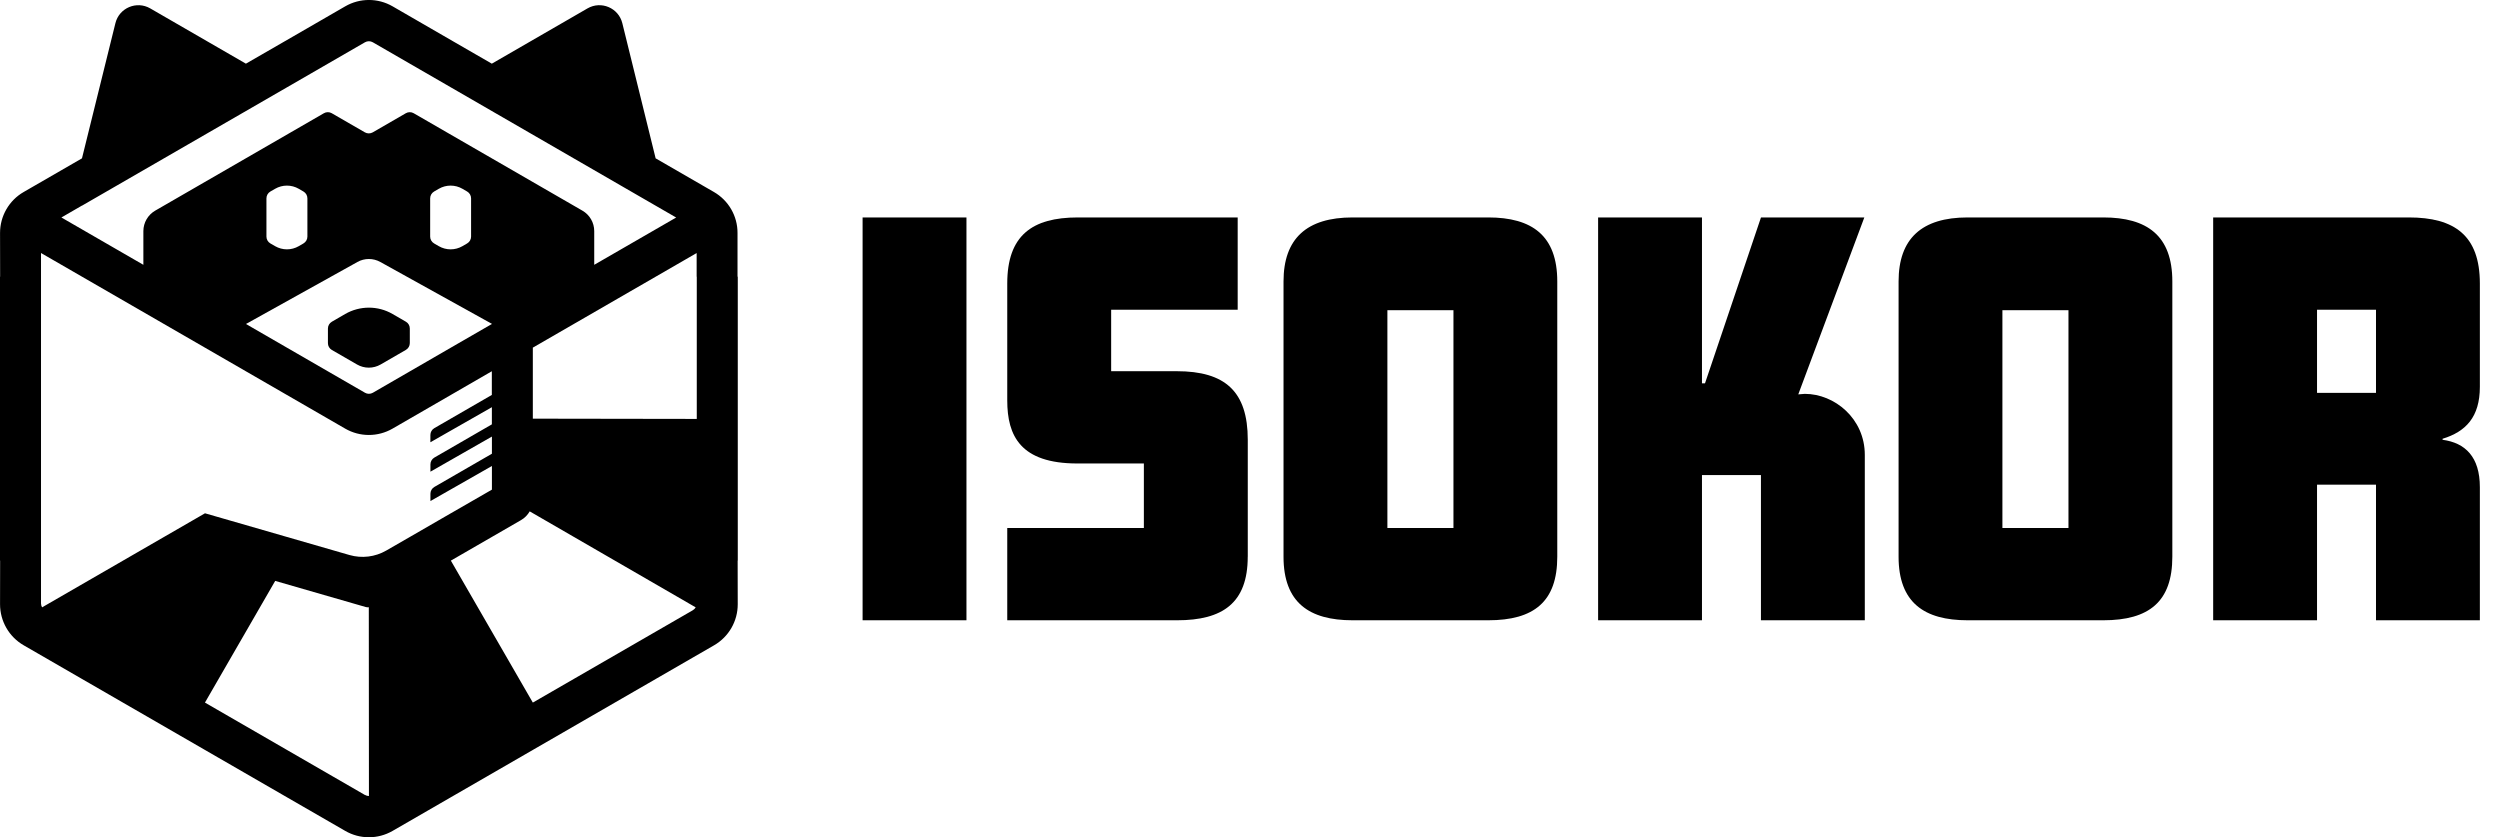 <?xml version="1.0" encoding="UTF-8"?>
<svg id="Layer_2" data-name="Layer 2" xmlns="http://www.w3.org/2000/svg" viewBox="0 0 584.66 195.81">
  <g id="Layer_3" data-name="Layer 3">
    <g>
      <g>
        <path d="M226.02,145.06h-24.29V50.85h24.29v94.21Z"/>
        <path d="M291.8,130.2c0,10.85-5.9,14.86-16.51,14.86h-39.73v-21.58h31.95v-15.09h-15.56c-13.32,0-16.39-6.49-16.39-14.74v-27.35c0-11.2,5.78-15.45,16.51-15.45h37.38v21.58h-29.59v14.38h15.33c11.32,0,16.62,4.72,16.62,16.04v27.35Z"/>
        <path d="M364.19,130.2c0,10.49-5.42,14.86-16.15,14.86h-31.72c-10.14,0-16.15-4.13-16.15-14.86v-64.38c0-10.02,5.42-14.97,16.15-14.97h31.72c10.26,0,16.15,4.25,16.15,14.97v64.38ZM339.91,123.48v-50.93h-15.45v50.93h15.45Z"/>
        <path d="M436.11,145.06h-24.29v-33.96h-13.79v33.96h-24.29V50.85h24.29v38.79h.71l13.09-38.79h24.17l-15.45,41.38,1.53-.12c6.96,0,14.03,5.78,14.03,14.27v38.67Z"/>
        <path d="M508.03,130.2c0,10.49-5.42,14.86-16.15,14.86h-31.72c-10.14,0-16.15-4.13-16.15-14.86v-64.38c0-10.02,5.42-14.97,16.15-14.97h31.72c10.26,0,16.15,4.25,16.15,14.97v64.38ZM483.74,123.48v-50.93h-15.45v50.93h15.45Z"/>
        <path d="M579.95,145.06h-24.29v-31.72h-13.79v31.72h-24.29V50.85h45.75c10.73,0,16.62,4.25,16.62,15.45v24.17c0,7.07-3.3,10.49-8.72,12.14v.24c5.31.71,8.72,4.01,8.72,11.08v31.13ZM555.66,91.88v-19.45h-13.79v19.45h13.79Z"/>
      </g>
      <g>
        <path d="M80.73,73.43l-3.12,1.81c-.57.33-.92.93-.92,1.59v3.41c-.01.66.34,1.27.91,1.6l5.89,3.4c1.71.99,3.82.99,5.53,0l5.9-3.41c.57-.33.92-.93.92-1.59v-3.4c.01-.66-.34-1.27-.91-1.6l-3.13-1.81c-3.42-1.98-7.64-1.97-11.07,0Z"/>
        <path d="M172.54,64.7h-.06v-10.2c.02-3.96-2.09-7.62-5.52-9.6l-13.63-7.87-7.79-31.6c-.88-3.58-4.95-5.31-8.14-3.47l-22.38,12.93-9.58-5.53-13.63-7.88c-3.43-1.98-7.64-1.98-11.07,0l-13.64,7.88-9.59,5.53L35.13,1.96c-3.19-1.84-7.26-.11-8.14,3.46l-7.82,31.61-13.63,7.87C2.11,46.87,0,50.54.01,54.5l.02,10.2h-.03v66.41h.03l-.02,10.2c0,3.96,2.1,7.62,5.53,9.6l13.63,7.87,47.93,27.67,13.64,7.87c3.42,1.98,7.64,1.98,11.07,0l13.63-7.87,47.93-27.67,13.63-7.87c3.43-1.98,5.54-5.64,5.53-9.6l-.02-10.2h.03v-66.41ZM19.17,48.1l47.93-27.67,18.25-10.54c.57-.33,1.27-.33,1.84,0l18.25,10.54,47.89,27.67,4.8,2.77-19.16,11.06v-7.88c0-1.98-1.05-3.8-2.77-4.79l-39.45-22.78c-.57-.33-1.27-.33-1.84,0l-7.73,4.47c-.57.33-1.28.33-1.85,0l-7.74-4.47c-.57-.33-1.27-.33-1.84,0l-39.45,22.78c-1.71.99-2.77,2.81-2.77,4.79v7.88l-19.17-11.07,4.79-2.77ZM83.58,61.27c1.67-.93,3.7-.93,5.37,0l26.11,14.48-9.63,5.56h0s-18.23,10.54-18.23,10.54c-.57.33-1.28.33-1.84,0l-18.25-10.54-9.59-5.54,26.07-14.5ZM62.31,55.33v-8.94c0-.66.35-1.27.92-1.6l1.11-.64c1.71-.99,3.82-.99,5.53,0l1.1.64c.57.33.92.94.92,1.6v8.94c0,.66-.35,1.27-.92,1.6l-1.1.64c-1.71.99-3.82.99-5.53,0l-1.11-.64c-.57-.33-.92-.94-.92-1.6ZM100.6,55.33v-8.94c0-.66.35-1.27.92-1.6l1.1-.64c1.71-.99,3.82-.99,5.53,0l1.1.64c.57.33.92.94.92,1.6v8.94c0,.66-.35,1.27-.92,1.6l-1.1.64c-1.71.99-3.82.99-5.53,0l-1.1-.64c-.57-.33-.92-.94-.92-1.6ZM85.35,185.92l-18.25-10.54-19.17-11.07,16.43-28.46,21.16,6.11c.24.07.49.09.73.06l.03,44.14c-.32,0-.63-.08-.92-.25ZM105.43,120.04l-9.57,5.53-5.54,3.19c-2.6,1.5-5.71,1.87-8.59,1.04l-33.79-9.76-38.1,22c-.16-.28-.25-.59-.25-.93V59.17l57.51,33.2,13.63,7.87c3.42,1.98,7.64,1.98,11.07,0l13.64-7.88h0s9.58-5.54,9.58-5.54v5.54l-13.45,7.77c-.57.33-.92.94-.92,1.6v1.7l14.38-8.2v4.01s-13.45,7.77-13.45,7.77c-.57.33-.92.94-.92,1.6v1.7l14.38-8.21v4.01l-13.46,7.77c-.57.33-.92.94-.92,1.6v1.7l14.38-8.2v5.53l-9.6,5.53ZM162.03,142.71l-8.66,5-28.76,16.6-19.17-33.2,16.4-9.47c.87-.5,1.56-1.21,2.04-2.05l38.82,22.45c-.16.27-.39.51-.68.67ZM162.95,97.97l-38.34-.06v-16.61l38.31-22.12v5.52l.03.02v33.25Z"/>
      </g>
    </g>
  </g>
</svg>